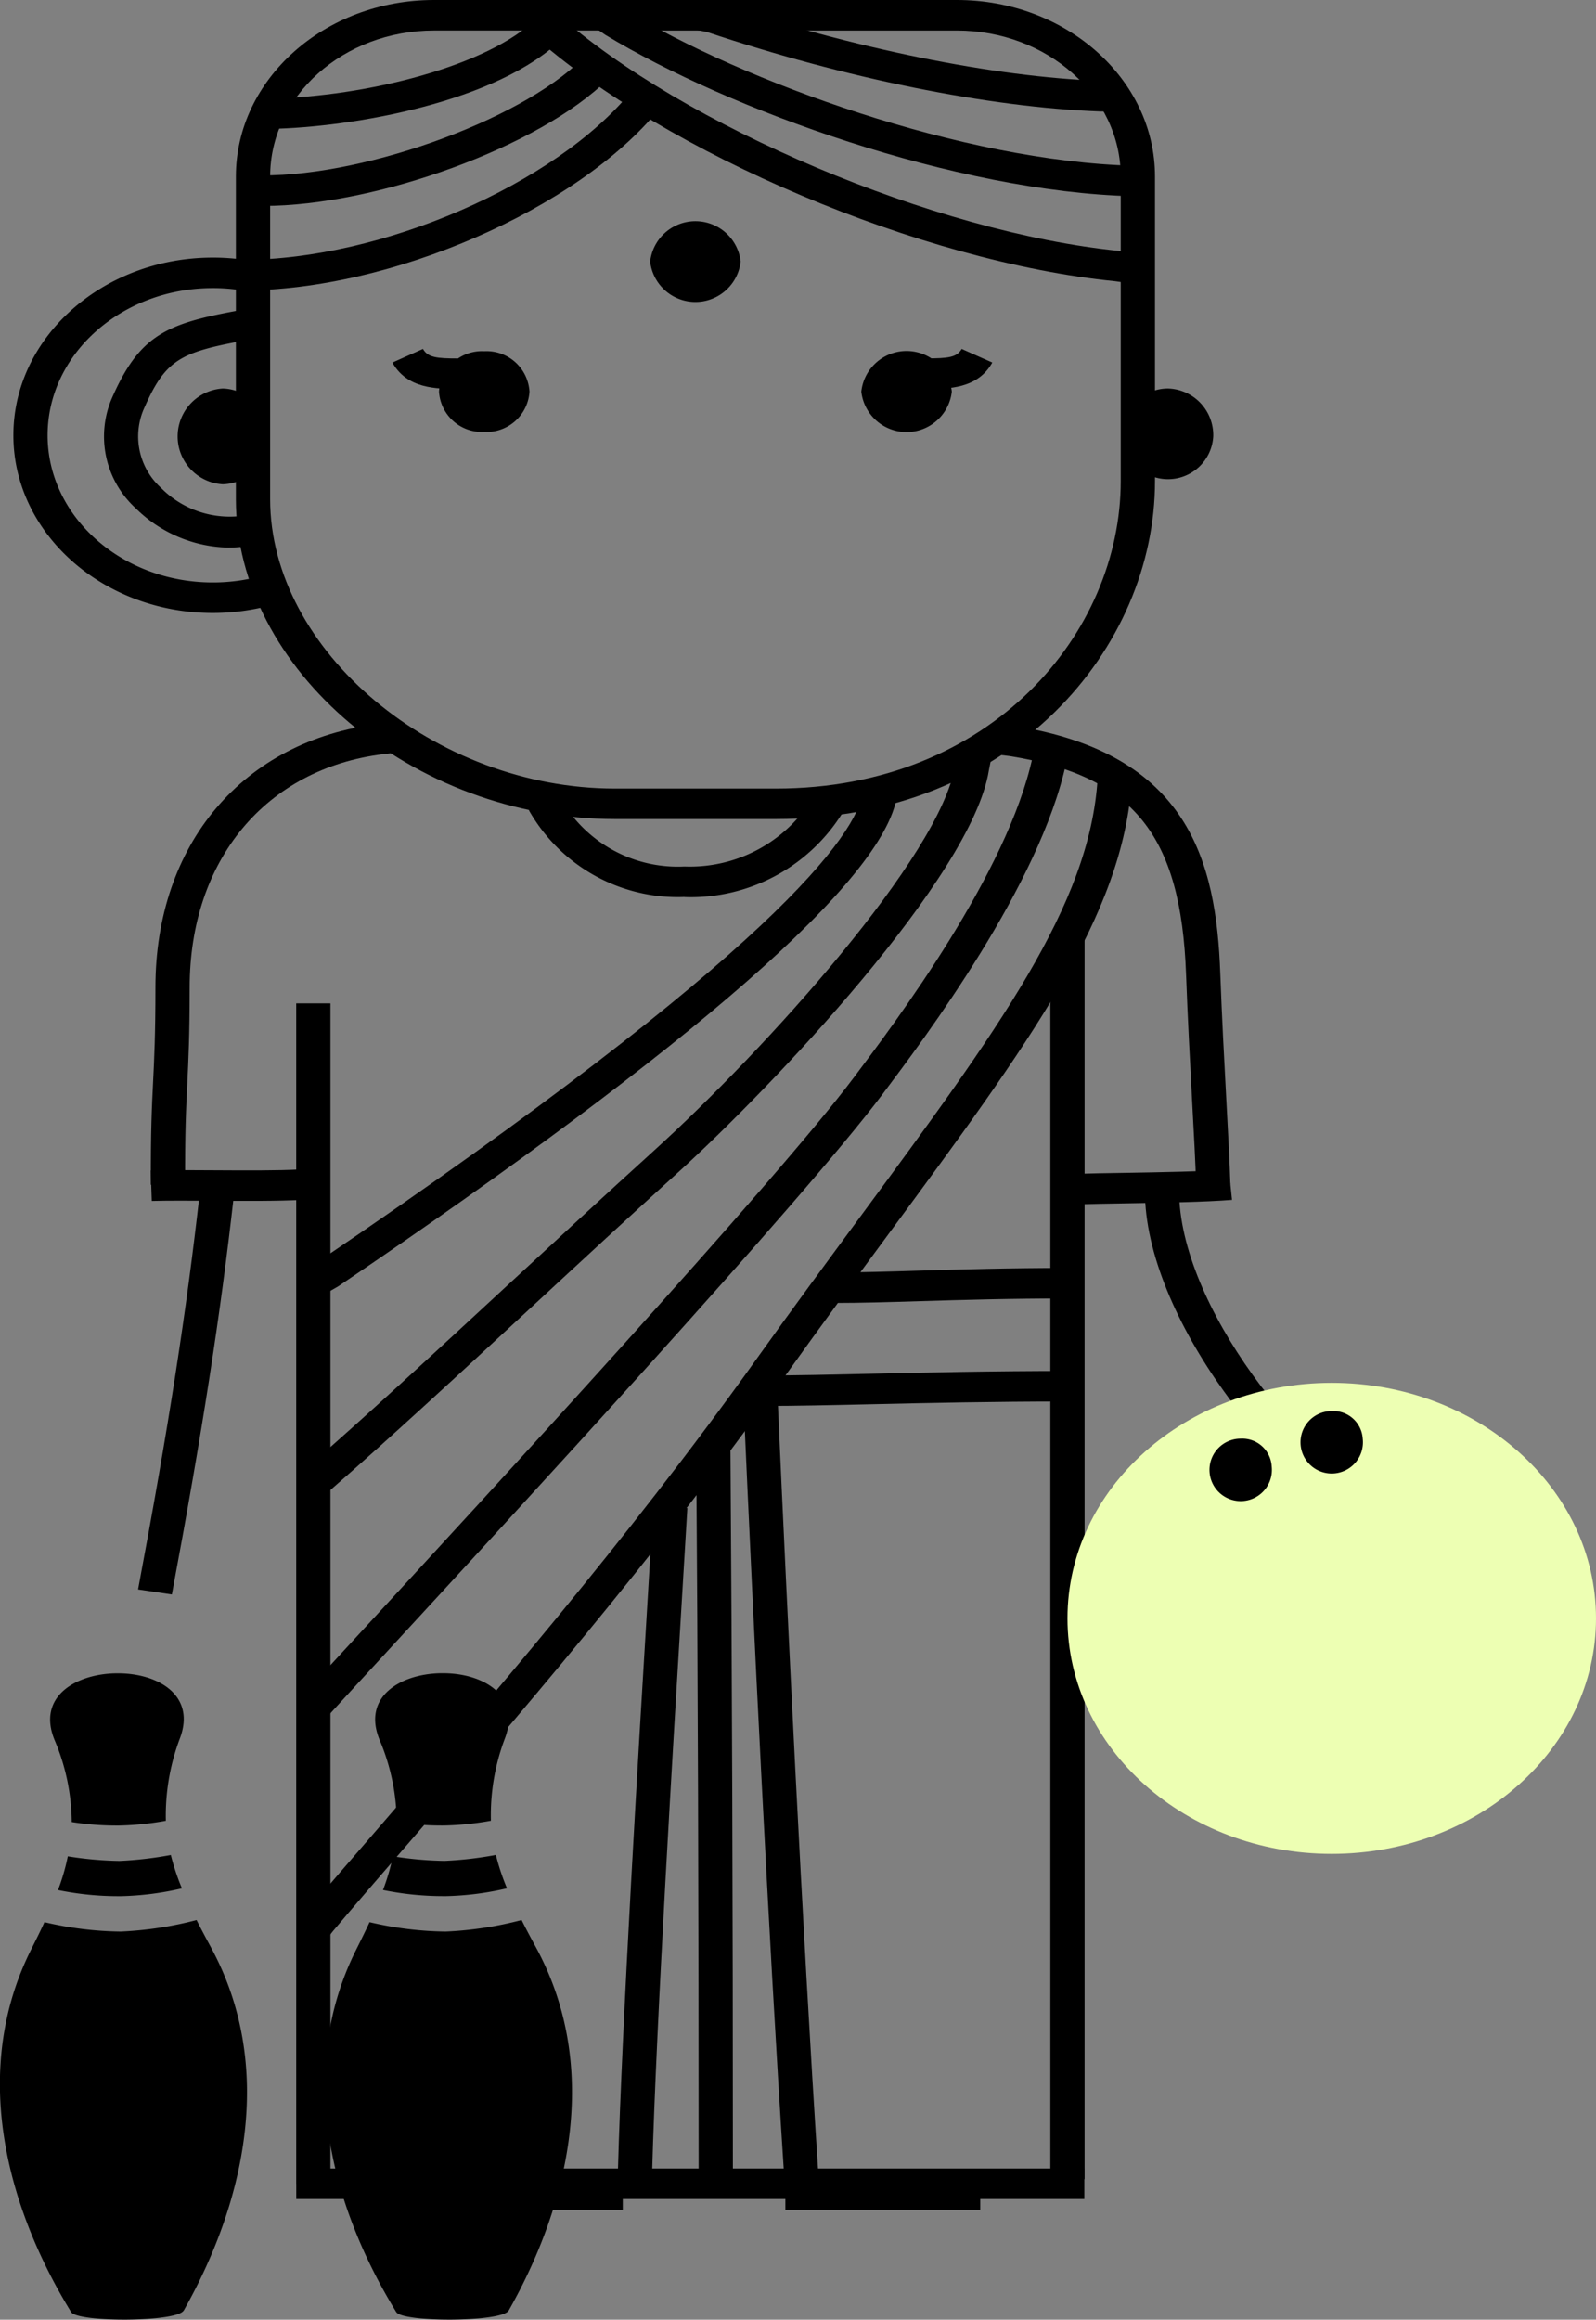 <?xml version="1.0" encoding="UTF-8"?> <svg xmlns="http://www.w3.org/2000/svg" xmlns:xlink="http://www.w3.org/1999/xlink" id="Bowling_Illustration" data-name="Bowling Illustration" width="100.509" height="146" viewBox="0 0 100.509 146"><rect x="0" y="0" width="100.509" height="146" fill="#808080" stroke="none"/><defs><clipPath id="clip-path"><rect id="Rectangle_871" data-name="Rectangle 871" width="100.509" height="146" fill="none"></rect></clipPath></defs><rect id="Rectangle_866" data-name="Rectangle 866" width="12.273" height="0.918" transform="translate(26.947 138.175)"></rect><rect id="Rectangle_867" data-name="Rectangle 867" width="12.271" height="0.918" transform="translate(49.46 138.175)"></rect><g id="Group_1349" data-name="Group 1349" transform="translate(0 0)"><g id="Group_1348" data-name="Group 1348" clip-path="url(#clip-path)"><path id="Path_557" data-name="Path 557" d="M8.5,87.068l-2.127-.316C8.3,76.5,9.422,69.248,10.264,61.736l2.145.191c-.847,7.557-1.98,14.841-3.908,25.142" transform="translate(2.322 13.287)"></path><path id="Path_558" data-name="Path 558" d="M67.81,83.361c-6.736-3.2-14.964-13.83-14.964-21.678H55c0,7.1,7.729,17.091,13.824,19.983Z" transform="translate(19.255 13.275)"></path><path id="Path_559" data-name="Path 559" d="M13.173,35.708C6.25,35.708.618,30.692.618,24.526S6.25,13.342,13.173,13.342a13.872,13.872,0,0,1,3.611.47l-.624,1.839a11.433,11.433,0,0,0-2.988-.389c-5.734,0-10.4,4.155-10.4,9.264s4.665,9.262,10.4,9.262a11.529,11.529,0,0,0,2.82-.345l.587,1.848a14.029,14.029,0,0,1-3.407.417" transform="translate(0.225 2.871)"></path><path id="Path_560" data-name="Path 560" d="M44.893,51.551H34.763c-12.719,0-23.875-9.408-23.875-20.135V11.11C10.888,4.984,16.485,0,23.364,0H56.293c6.879,0,12.476,4.984,12.476,11.11V30.288c0,10.451-8.931,21.263-23.875,21.263M23.364,1.92c-5.691,0-10.319,4.123-10.319,9.189V31.416c0,9.533,10.351,18.215,21.718,18.215h10.13c13.6,0,21.719-9.835,21.719-19.343V11.11c0-5.066-4.629-9.189-10.32-9.189Z" transform="translate(3.967 0)"></path><path id="Path_561" data-name="Path 561" d="M57.522,23.135a2.854,2.854,0,1,1-2.847-3.013,2.935,2.935,0,0,1,2.847,3.013" transform="translate(18.883 4.331)"></path><path id="Path_562" data-name="Path 562" d="M13.894,23.135a2.932,2.932,0,0,1-2.85,3.014,3.018,3.018,0,0,1,0-6.026,2.932,2.932,0,0,1,2.85,3.013" transform="translate(2.987 4.331)"></path><path id="Path_563" data-name="Path 563" d="M62.532,17.73l-1.27-.181c-12.143-1.2-28.279-8.012-36.682-15.5L26.1.693c7.969,7.1,23.871,13.807,35.448,14.954l1.322.186Z" transform="translate(8.956 0.149)"></path><path id="Path_564" data-name="Path 564" d="M11.214,17.255v-1.92c8.714,0,19.686-4.758,24.458-10.6L37.414,5.86c-5.127,6.283-16.88,11.4-26.2,11.4" transform="translate(4.086 1.018)"></path><path id="Path_565" data-name="Path 565" d="M25.962,20.733a2.707,2.707,0,0,1-2.847,2.536,2.708,2.708,0,0,1-2.852-2.536,2.711,2.711,0,0,1,2.852-2.541,2.71,2.71,0,0,1,2.847,2.541" transform="translate(7.383 3.915)"></path><path id="Path_566" data-name="Path 566" d="M35.709,14a2.869,2.869,0,0,1-5.7,0,2.868,2.868,0,0,1,5.7,0" transform="translate(10.935 2.467)"></path><path id="Path_567" data-name="Path 567" d="M45.455,20.733a2.868,2.868,0,0,1-5.7,0,2.867,2.867,0,0,1,5.7,0" transform="translate(14.486 3.915)"></path><path id="Path_568" data-name="Path 568" d="M42.775,20.587v-1.92c1.325,0,1.9-.055,2.2-.594l1.929.857c-.926,1.658-2.776,1.658-4.126,1.658" transform="translate(15.586 3.89)"></path><path id="Path_569" data-name="Path 569" d="M22.242,20.588c-1.351,0-3.2,0-4.13-1.656l1.926-.859c.3.541.875.6,2.2.6Z" transform="translate(6.599 3.889)"></path><path id="Path_570" data-name="Path 570" d="M38.559,67.873v-1.92c1.564,0,3.292-.052,5.262-.112,2.667-.079,5.692-.17,9.353-.17v1.92c-3.624,0-6.628.09-9.279.169-2,.061-3.752.113-5.336.113" transform="translate(14.05 14.134)"></path><path id="Path_571" data-name="Path 571" d="M35.215,73.209v-1.92c2.055,0,4.331-.052,6.923-.111,3.5-.079,7.462-.17,12.256-.17v1.921c-4.767,0-8.716.09-12.2.168-2.613.06-4.906.112-6.977.112" transform="translate(12.831 15.282)"></path><rect id="Rectangle_868" data-name="Rectangle 868" width="49.63" height="1.92" transform="translate(18.657 136.483)"></rect><path id="Path_572" data-name="Path 572" d="M34.21,47.615a10.769,10.769,0,0,1-9.8-5.461l1.959-.8A8.5,8.5,0,0,0,34.21,45.7h0a9.085,9.085,0,0,0,8.259-4.626l1.958.8a11.243,11.243,0,0,1-10.216,5.747Z" transform="translate(8.895 8.839)"></path><path id="Path_573" data-name="Path 573" d="M6.964,66.516c-.015-3.355.064-4.948.141-6.49.071-1.444.146-2.938.146-5.923,0-9.038,5.524-15.549,14.073-16.587l.95-.114.288,1.9-.948.113C14.2,40.32,9.407,46.084,9.407,54.1c0,3.026-.076,4.542-.147,6.008-.079,1.588-.154,3.089-.139,6.4Z" transform="translate(2.537 8.05)"></path><path id="Path_574" data-name="Path 574" d="M58.611,66.517c-.034-1.286-.136-3.162-.254-5.318-.13-2.434-.281-5.224-.379-7.931-.315-8.786-3.328-12.512-11.113-13.751l-.991-.117.285-1.9,1.037.124c10.945,1.741,12.683,8.519,12.937,15.586.1,2.7.247,5.476.378,7.9.117,2.175.22,4.067.255,5.363Z" transform="translate(16.715 8.07)"></path><path id="Path_575" data-name="Path 575" d="M15.2,72.7l-1.165-1.616.914-.523c28.865-19.553,33.876-26.9,34.284-29.533l2.135.262c-.809,5.2-12.649,15.582-35.184,30.843Z" transform="translate(5.114 8.83)"></path><path id="Path_576" data-name="Path 576" d="M15.581,113.312l-1.767-1.1.377-.48c1.3-1.545,2.861-3.347,4.624-5.383C25.37,98.774,34.349,88.4,42.557,76.924c2.3-3.22,4.491-6.187,6.531-8.954,8.729-11.836,14.5-19.656,15-27.622l2.153.107c-.533,8.481-6.426,16.474-15.348,28.57-2.033,2.759-4.217,5.72-6.513,8.931C36.115,89.507,27.1,99.919,20.523,107.519c-1.757,2.031-3.311,3.826-4.586,5.338Z" transform="translate(5.033 8.684)"></path><rect id="Rectangle_869" data-name="Rectangle 869" width="2.156" height="74.307" transform="translate(18.654 63.151)"></rect><rect id="Rectangle_870" data-name="Rectangle 870" width="2.156" height="78.016" transform="translate(66.146 59.137)"></rect><path id="Path_577" data-name="Path 577" d="M36.858,121.013C35.846,105.4,34.922,86.16,34.326,72.772l2.153-.077c.6,13.381,1.52,32.606,2.532,48.207Z" transform="translate(12.507 15.645)"></path><path id="Path_578" data-name="Path 578" d="M34.445,120.466H32.289c0-16.487-.05-31.362-.154-45.476l2.156-.012c.1,14.118.154,29,.154,45.488" transform="translate(11.709 16.137)"></path><path id="Path_579" data-name="Path 579" d="M30.679,119.833l-2.156-.047c.254-9.3,1.319-26.851,1.891-36.278.142-2.361.258-4.264.327-5.483l2.153.1c-.07,1.22-.186,3.126-.329,5.489-.57,9.417-1.633,26.946-1.887,36.222" transform="translate(10.393 16.792)"></path><path id="Path_580" data-name="Path 580" d="M15.584,85.5l-1.508-1.374c3.727-3.24,8.136-7.318,12.806-11.637,3.01-2.784,6.1-5.64,9.114-8.374C43.132,57.652,54.111,45.466,55.01,39.84l.2-1,2.124.328-.19.966c-1.067,6.674-13.671,19.947-19.6,25.324-3.014,2.729-6.1,5.58-9.1,8.359-4.683,4.329-9.1,8.418-12.852,11.679" transform="translate(5.129 8.36)"></path><path id="Path_581" data-name="Path 581" d="M15.525,99.663l-1.678-1.2.456-.5c.66-.725,1.838-2,3.377-3.674,7.806-8.468,26.087-28.3,31.042-34.9,2.647-3.518,9.682-12.864,11.264-20.192l2.116.363c-1.665,7.709-8.875,17.291-11.589,20.9C45.5,67.131,27.171,87.012,19.345,95.5c-1.535,1.665-2.711,2.941-3.367,3.661Z" transform="translate(5.045 8.435)"></path><path id="Path_582" data-name="Path 582" d="M7.023,62.552l-.067-1.92c1.021-.029,2.446-.022,3.936-.011,2.019.011,4.109.024,5.449-.052l.136,1.915c-1.418.079-3.547.069-5.6.056-1.46-.007-2.856-.015-3.856.012" transform="translate(2.535 13.036)"></path><path id="Path_583" data-name="Path 583" d="M49.762,62.765l-.08-1.918c.8-.028,1.875-.045,3.047-.064,2.319-.039,4.95-.083,6.556-.213l.2,1.914c-1.684.135-4.354.179-6.711.218-1.156.019-2.217.038-3.006.063" transform="translate(18.102 13.036)"></path><path id="Path_584" data-name="Path 584" d="M61.311,12.314C50.166,12.025,35.894,6.866,28.127,2.159l-.693-.476L28.752.164l.64.442c7.464,4.518,21.246,9.509,31.983,9.789Z" transform="translate(9.996 0.035)"></path><path id="Path_585" data-name="Path 585" d="M58.419,7.009h-.862c-7.024-.259-16.033-2.08-24.761-5l-.614-.123.5-1.868.742.158c8.65,2.882,17.416,4.66,24.177,4.909h.817Z" transform="translate(11.726 0.005)"></path><path id="Path_586" data-name="Path 586" d="M12.37,12.3c-.272,0-.538,0-.8-.017l.1-1.918c6.505.275,16.768-3.347,20.771-7.307l1.6,1.286C29.779,8.567,19.487,12.3,12.37,12.3" transform="translate(4.216 0.659)"></path><path id="Path_587" data-name="Path 587" d="M12.141,7.872V5.952c5.693,0,13.6-1.794,16.969-4.8l1.525,1.357c-4.384,3.9-13.671,5.358-18.494,5.358" transform="translate(4.424 0.249)"></path><path id="Path_588" data-name="Path 588" d="M12.692,31.016a8.531,8.531,0,0,1-5.9-2.481A6.114,6.114,0,0,1,5.25,21.725c1.815-4.2,3.539-4.833,8.4-5.7l.424,1.881c-4.479.8-5.391,1.2-6.807,4.482a4.372,4.372,0,0,0,1.122,4.867A6.077,6.077,0,0,0,13.625,29l.484,1.87a6.972,6.972,0,0,1-1.418.142" transform="translate(1.748 3.449)"></path><path id="Path_589" data-name="Path 589" d="M11.57,126.773c3.98-7.028,5.714-15.511,1.71-22.869-.319-.588-.626-1.161-.9-1.71a22.668,22.668,0,0,1-4.781.725,22.016,22.016,0,0,1-4.8-.591c-.254.558-.542,1.133-.845,1.737-3.733,7.457-1.71,15.9,2.523,22.8.393.664,6.672.647,7.088-.095M3.652,100.306a13.1,13.1,0,0,0,.617-2.121,22.466,22.466,0,0,0,3.254.29,23.05,23.05,0,0,0,3.234-.374,14.661,14.661,0,0,0,.7,2.1,18.514,18.514,0,0,1-3.824.492H7.492a18.776,18.776,0,0,1-3.839-.386m.864-4.281a18.088,18.088,0,0,0,2.955.22l.014,0,.008,0a18.387,18.387,0,0,0,2.95-.3,13.739,13.739,0,0,1,.877-5.165C12.384,88,9.869,86.639,7.372,86.666l-.057,0-.05,0c-2.5.05-4.97,1.474-3.815,4.231a13.447,13.447,0,0,1,1.067,5.128" transform="translate(0 18.652)" fill-rule="evenodd"></path><path id="Path_590" data-name="Path 590" d="M26.57,126.773c3.981-7.028,5.715-15.511,1.712-22.869-.322-.588-.626-1.161-.9-1.71a22.68,22.68,0,0,1-4.782.725,21.992,21.992,0,0,1-4.793-.591c-.258.558-.543,1.133-.845,1.737-3.736,7.457-1.711,15.9,2.523,22.8.394.664,6.674.647,7.085-.095m-7.916-26.467a13.385,13.385,0,0,0,.618-2.121,22.4,22.4,0,0,0,3.255.29,23.21,23.21,0,0,0,3.235-.374,14.3,14.3,0,0,0,.7,2.1,18.479,18.479,0,0,1-3.826.492h-.143a18.824,18.824,0,0,1-3.839-.386m.864-4.281a18.083,18.083,0,0,0,2.954.22l.015,0,.01,0a18.435,18.435,0,0,0,2.951-.3,13.6,13.6,0,0,1,.877-5.165c1.063-2.784-1.452-4.145-3.953-4.118l-.055,0-.052,0c-2.5.05-4.968,1.474-3.812,4.231a13.491,13.491,0,0,1,1.064,5.128" transform="translate(5.466 18.652)" fill-rule="evenodd"></path><path id="Path_591" data-name="Path 591" d="M82.556,86.444c0,8.186-7.449,14.823-16.644,14.823s-16.64-6.638-16.64-14.823,7.451-14.822,16.64-14.822,16.644,6.635,16.644,14.822" transform="translate(17.953 15.414)" fill="#edffb3" fill-rule="evenodd"></path><path id="Path_592" data-name="Path 592" d="M63.942,74.82a1.965,1.965,0,1,1-1.951-1.737,1.855,1.855,0,0,1,1.951,1.737" transform="translate(21.876 15.729)" fill-rule="evenodd"></path><path id="Path_593" data-name="Path 593" d="M59.74,76.252a1.965,1.965,0,1,1-1.951-1.74,1.854,1.854,0,0,1,1.951,1.74" transform="translate(20.345 16.036)" fill-rule="evenodd"></path></g></g></svg> 